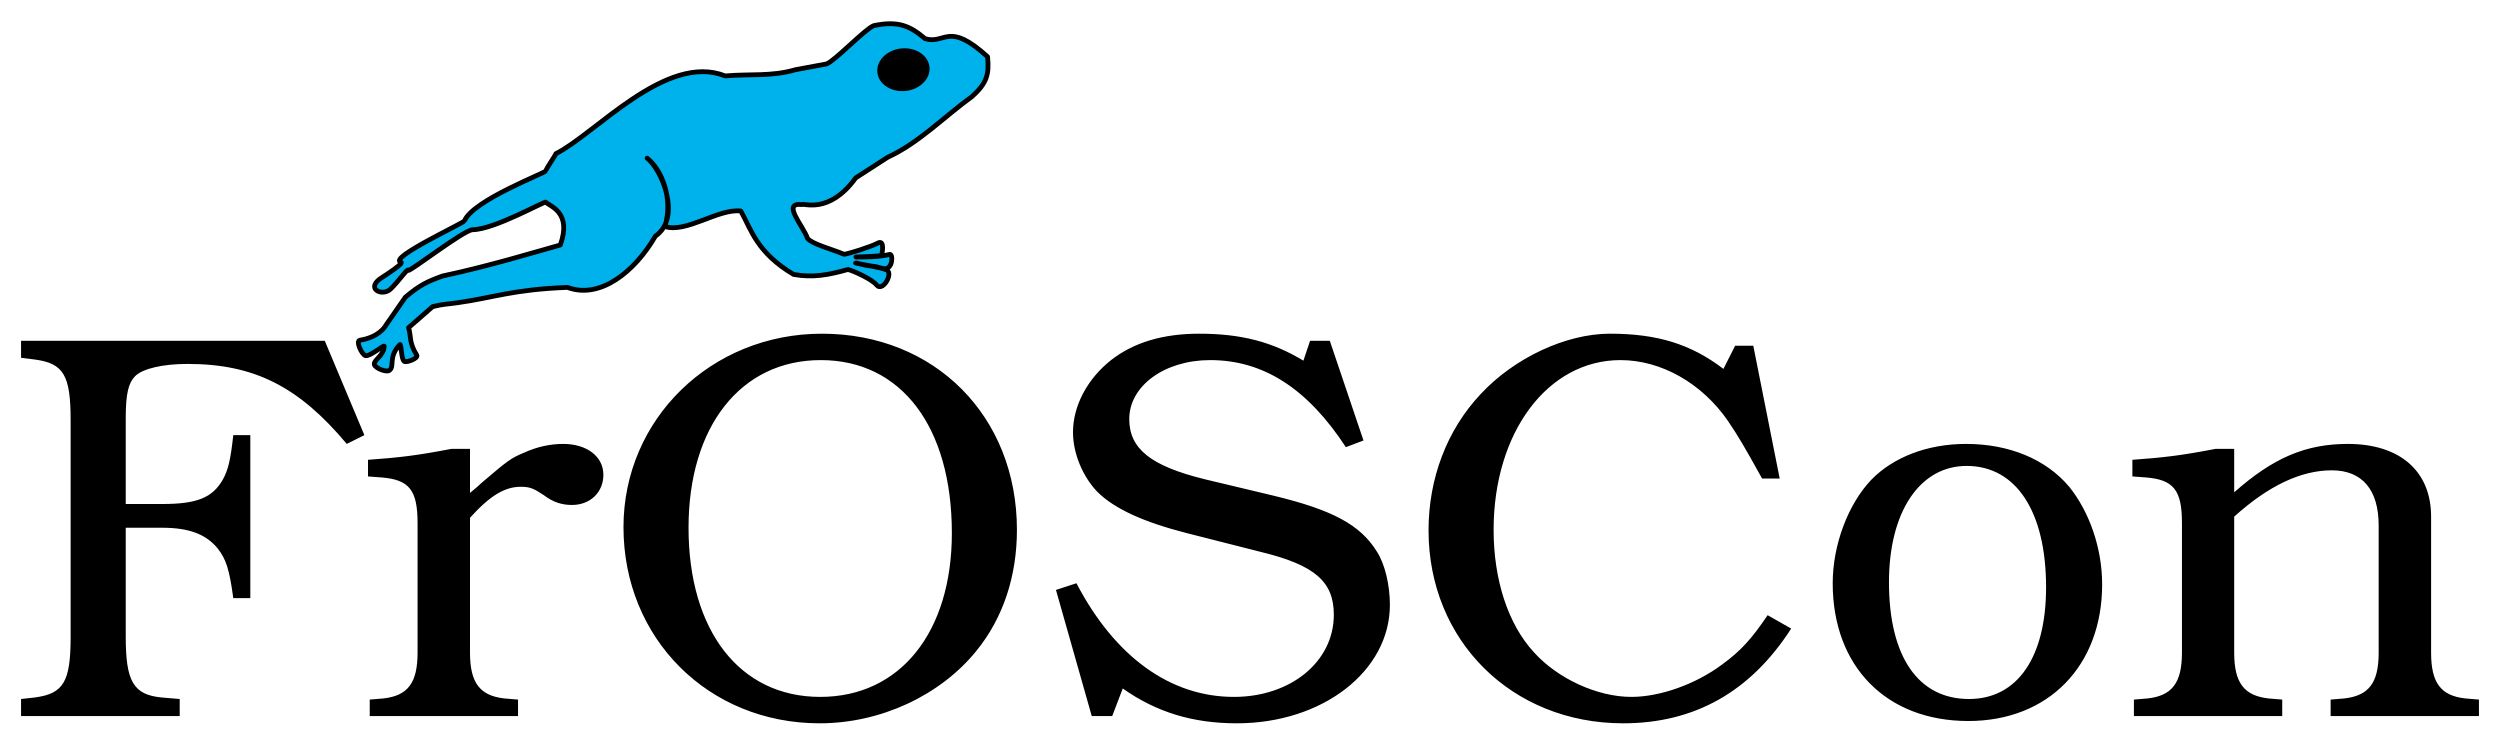 <?xml version="1.0" encoding="UTF-8" standalone="no"?>
<!DOCTYPE svg PUBLIC "-//W3C//DTD SVG 1.0//EN" "http://www.w3.org/TR/2001/REC-SVG-20010904/DTD/svg10.dtd">
<!-- Created with Inkscape (http://www.inkscape.org/) by Marsupilami -->
<svg
   xmlns:svg="http://www.w3.org/2000/svg"
   xmlns="http://www.w3.org/2000/svg"
   version="1.0"
   width="1024"
   height="305"
   viewBox="-3.439 -3.439 408.253 121.514"
   id="svg5960">
  <defs
     id="defs5962" />
  <g
     transform="translate(-174.312,-475.044)"
     id="layer1">
    <path
       d="M 261.644,496.658 C 267.972,493.538 279.648,480.091 289.296,483.963 C 293.339,483.601 296.829,484.101 300.787,482.944 C 302.473,482.63 304.159,482.317 305.843,482.004 C 307.288,481.448 312.112,476.308 313.557,475.752 C 317.479,474.933 319.427,475.732 321.946,477.88 C 325.344,478.861 325.643,474.938 332.14,480.822 C 332.453,483.773 331.96,485.201 329.609,487.328 C 325.019,490.633 320.959,494.887 315.839,497.242 C 314.097,498.366 312.354,499.49 310.612,500.615 C 306.24,506.646 302.038,504.661 301.837,504.967 C 298.432,504.591 302.023,508.401 302.748,510.505 C 303.545,511.444 306.69,512.233 308.715,513.091 C 309.423,513.016 313.169,511.842 314.189,511.272 C 315.434,510.576 314.907,513.086 314.828,513.243 C 314.73,513.44 310.345,513.529 310.659,513.53 C 311.562,513.533 314.464,513.577 316.128,513.109 C 316.774,512.927 316.683,515.668 315.214,515.43 C 313.963,515.227 314.287,515.09 313.277,515.025 C 312.003,514.941 310.65,514.425 310.583,514.502 C 310.522,514.573 314.851,515.211 315.684,515.659 C 316.806,516.261 314.947,519.317 314.023,518.105 C 313.343,517.213 310.298,515.801 309.343,515.568 C 306.214,516.453 303.647,516.95 300.471,516.38 C 294.471,512.81 293.559,509.099 291.854,506.028 C 288.252,505.557 282.934,509.691 279.448,508.552 C 280.86,503.975 278.926,499.25 276.544,497.39 C 278.876,499.122 282.299,507.076 277.896,510.125 C 274.509,515.985 268.828,520.479 263.533,518.493 C 254.477,518.85 251.538,520.169 245.541,521.006 C 244.203,521.216 243.375,521.169 241.526,521.634 C 240.216,522.779 238.905,523.925 237.595,525.07 C 238.04,526.565 237.639,527.494 238.931,529.556 C 239.243,530.056 237.289,530.826 236.891,530.578 C 236.369,530.252 236.42,527.578 236.17,527.837 C 234.226,529.856 235.359,531.346 234.469,532.043 C 233.97,532.433 232.127,531.66 232.005,531.097 C 231.844,530.348 233.549,529.668 233.621,528.108 C 233.636,527.779 231.287,529.82 230.562,529.64 C 229.963,529.491 228.902,527.24 229.65,527.121 C 232.696,526.635 233.756,524.952 233.899,524.657 C 234.955,523.137 236.011,521.616 237.067,520.095 C 239.433,518.1 240.661,517.534 243.143,516.633 C 250.741,515.021 258.265,512.713 262.369,511.573 C 264.333,506.133 260.588,505.256 260.015,504.579 C 260.026,504.26 251.63,509.046 248.061,509.075 C 246.641,509.086 237.522,516.179 237.517,515.708 C 237.513,515.239 235.945,517.545 234.648,518.773 C 233.256,520.091 230.316,518.624 233.386,516.788 C 233.84,516.517 236.852,514.529 236.37,514.395 C 234.087,513.76 246.561,508.015 246.721,507.625 C 248.117,504.244 260.029,499.782 260.027,499.455 C 260.024,499.128 261.64,496.868 261.644,496.658"
       id="path2596"
       style="fill:#00b2ec;fill-opacity:1;fill-rule:evenodd;stroke:none" />
    <path
       d="M 261.644,496.658 C 267.972,493.538 279.648,480.091 289.296,483.963 C 293.339,483.601 296.829,484.101 300.787,482.944 C 302.473,482.63 304.159,482.317 305.843,482.004 C 307.288,481.448 312.112,476.308 313.557,475.752 C 317.479,474.933 319.427,475.732 321.946,477.88 C 325.344,478.861 325.643,474.938 332.14,480.822 C 332.453,483.773 331.96,485.201 329.609,487.328 C 325.019,490.633 320.959,494.887 315.839,497.242 C 314.097,498.366 312.354,499.49 310.612,500.615 C 306.24,506.646 302.038,504.661 301.837,504.967 C 298.432,504.591 302.023,508.401 302.748,510.505 C 303.545,511.444 306.69,512.233 308.715,513.091 C 309.423,513.016 313.169,511.842 314.189,511.272 C 315.434,510.576 314.907,513.086 314.828,513.243 C 314.73,513.44 310.345,513.529 310.659,513.53 C 311.562,513.533 314.464,513.577 316.128,513.109 C 316.774,512.927 316.683,515.668 315.214,515.43 C 313.963,515.227 314.287,515.09 313.277,515.025 C 312.003,514.941 310.65,514.425 310.583,514.502 C 310.522,514.573 314.851,515.211 315.684,515.659 C 316.806,516.261 314.947,519.317 314.023,518.105 C 313.343,517.213 310.298,515.801 309.343,515.568 C 306.214,516.453 303.647,516.95 300.471,516.38 C 294.471,512.81 293.559,509.099 291.854,506.028 C 288.252,505.557 282.934,509.691 279.448,508.552 C 280.86,503.975 278.926,499.25 276.544,497.39 C 278.876,499.122 282.299,507.076 277.896,510.125 C 274.509,515.985 268.828,520.479 263.533,518.493 C 254.477,518.85 251.538,520.169 245.541,521.006 C 244.203,521.216 243.375,521.169 241.526,521.634 C 240.216,522.779 238.905,523.925 237.595,525.07 C 238.04,526.565 237.639,527.494 238.931,529.556 C 239.243,530.056 237.289,530.826 236.891,530.578 C 236.369,530.252 236.42,527.578 236.17,527.837 C 234.226,529.856 235.359,531.346 234.469,532.043 C 233.97,532.433 232.127,531.66 232.005,531.097 C 231.844,530.348 233.549,529.668 233.621,528.108 C 233.636,527.779 231.287,529.82 230.562,529.64 C 229.963,529.491 228.902,527.24 229.65,527.121 C 232.696,526.635 233.756,524.952 233.899,524.657 C 234.955,523.137 236.011,521.616 237.067,520.095 C 239.433,518.1 240.661,517.534 243.143,516.633 C 250.741,515.021 258.265,512.713 262.369,511.573 C 264.333,506.133 260.588,505.256 260.015,504.579 C 260.026,504.26 251.63,509.046 248.061,509.075 C 246.641,509.086 237.522,516.179 237.517,515.708 C 237.513,515.239 235.945,517.545 234.648,518.773 C 233.256,520.091 230.316,518.624 233.386,516.788 C 233.84,516.517 236.852,514.529 236.37,514.395 C 234.087,513.76 246.561,508.015 246.721,507.625 C 248.117,504.244 260.029,499.782 260.027,499.455 C 260.024,499.128 261.64,496.868 261.644,496.658 z"
       id="path2598"
       style="fill:none;stroke:#000000;stroke-width:0.784;stroke-linecap:round;stroke-linejoin:round;stroke-miterlimit:10;stroke-dasharray:none;stroke-opacity:1" />
    <path
       d="M 322.548,482.504 C 322.744,484.359 321.048,486.063 318.758,486.306 C 316.47,486.549 314.452,485.24 314.255,483.385 C 314.058,481.53 315.755,479.826 318.045,479.584 C 320.333,479.341 322.351,480.649 322.548,482.504"
       id="path2600"
       style="fill:#000000;fill-opacity:1;fill-rule:nonzero;stroke:none" />
    <path
       d="M 322.547,482.504 C 322.744,484.36 321.047,486.063 318.758,486.306 C 316.47,486.549 314.452,485.24 314.255,483.385 C 314.058,481.529 315.756,479.826 318.045,479.584 C 320.333,479.34 322.35,480.649 322.547,482.504 z"
       id="path2604"
       style="fill:none;stroke:#000000;stroke-width:0.219;stroke-linecap:butt;stroke-linejoin:miter;stroke-miterlimit:10;stroke-dasharray:none;stroke-opacity:1" />
    <path
       d="M 305.094,526.055 C 287.004,526.055 272.688,540.009 272.688,557.649 C 272.688,575.828 286.539,589.68 304.719,589.68 C 314.619,589.68 324.341,585.188 330.281,577.899 C 334.691,572.498 336.938,565.646 336.938,558.086 C 336.938,539.546 323.544,526.055 305.094,526.055 z M 366.719,526.055 C 360.779,526.055 356.002,527.487 352.312,530.367 C 348.442,533.427 346.094,537.829 346.094,542.149 C 346.094,545.659 347.723,549.438 350.062,551.867 C 352.853,554.658 357.636,556.818 364.656,558.617 L 376.719,561.68 C 385.629,563.84 388.688,566.561 388.688,571.961 C 388.688,579.611 381.645,585.367 372.375,585.367 C 362.025,585.367 352.956,578.865 346.656,566.805 L 343.312,567.899 L 349.156,588.492 L 352.5,588.492 L 354.219,583.992 C 359.709,587.862 365.644,589.68 372.844,589.68 C 386.884,589.68 397.844,581.136 397.844,570.336 C 397.844,567.096 397.038,563.656 395.688,561.586 C 392.987,557.266 388.501,554.832 378.781,552.492 L 367.531,549.805 C 358.801,547.645 355.281,544.852 355.281,539.992 C 355.281,534.592 361.03,530.367 368.5,530.367 C 377.14,530.367 384.356,534.956 390.656,544.586 L 393.531,543.492 L 388.031,527.211 L 384.812,527.211 L 383.719,530.461 C 378.679,527.401 373.559,526.055 366.719,526.055 z M 433.781,526.055 C 426.581,526.055 418.115,530.021 412.625,535.961 C 407.135,541.811 404.156,549.72 404.156,558.18 C 404.156,576.18 417.757,589.68 435.938,589.68 C 447.548,589.68 456.715,584.561 463.375,574.211 L 459.531,572.024 C 456.921,575.894 455.095,577.895 452.125,580.055 C 447.805,583.295 441.961,585.367 437.281,585.367 C 431.701,585.367 425.214,582.375 421.344,578.055 C 417.114,573.465 414.781,566.186 414.781,558.086 C 414.781,542.156 423.62,530.367 435.5,530.367 C 442.16,530.367 448.801,534.154 453.031,540.274 C 454.741,542.794 455.835,544.671 458.625,549.711 L 461.5,549.711 L 457.188,528.024 L 454.219,528.024 L 452.312,531.805 C 447.002,527.755 441.521,526.055 433.781,526.055 z M 174.312,527.211 L 174.312,529.992 L 176.562,530.274 C 181.243,530.903 182.406,532.8 182.406,540.18 L 182.406,575.555 C 182.406,582.935 181.243,584.831 176.562,585.461 L 174.312,585.711 L 174.312,588.492 L 200.219,588.492 L 200.219,585.711 L 197.25,585.461 C 192.66,585.011 191.406,582.845 191.406,575.555 L 191.406,557.742 L 197.344,557.742 C 201.754,557.742 204.547,558.809 206.438,561.149 C 207.787,562.858 208.338,564.562 208.969,569.242 L 211.75,569.242 L 211.75,542.617 L 208.969,542.617 C 208.519,546.667 208.15,548.279 207.25,549.899 C 205.54,552.869 203.014,553.867 197.344,553.867 L 191.406,553.867 L 191.406,539.805 C 191.406,535.845 191.857,534.072 192.938,532.992 C 194.197,531.732 197.54,530.992 201.5,530.992 C 212.39,530.992 219.67,534.695 227.5,544.055 L 230.375,542.617 L 223.906,527.211 L 174.312,527.211 z M 304.906,530.367 C 318.046,530.367 326.312,541.248 326.312,558.617 C 326.312,574.818 317.863,585.367 304.812,585.367 C 291.673,585.367 283.312,574.572 283.312,557.742 C 283.312,541.182 291.856,530.367 304.906,530.367 z M 262.844,544.055 C 260.774,544.055 258.597,544.503 256.438,545.492 C 254.278,546.393 253.82,546.74 249.5,550.43 C 249.23,550.7 248.525,551.335 247.625,552.055 L 247.625,544.867 L 244.562,544.867 C 238.982,545.947 236.009,546.289 230.969,546.649 L 230.969,549.367 L 233.125,549.524 C 237.715,549.884 239.062,551.592 239.062,556.992 L 239.062,578.149 C 239.062,583.099 237.46,585.167 233.5,585.617 L 231.25,585.805 L 231.25,588.492 L 255.469,588.492 L 255.469,585.805 L 253.219,585.617 C 249.259,585.167 247.625,583.099 247.625,578.149 L 247.625,556.117 C 250.865,552.518 253.296,551.055 255.906,551.055 C 257.436,551.055 258.068,551.35 259.688,552.43 C 261.217,553.6 262.661,554.024 264.281,554.024 C 267.251,554.024 269.406,551.966 269.406,549.086 C 269.406,546.116 266.714,544.055 262.844,544.055 z M 491.938,544.055 C 485.638,544.055 480.069,546.208 476.469,549.899 C 472.689,553.858 470.156,560.505 470.156,566.805 C 470.156,580.395 478.903,589.305 492.312,589.305 C 505.363,589.305 514.156,580.312 514.156,566.992 C 514.156,561.143 512.111,555.195 508.781,551.055 C 505.001,546.555 498.957,544.055 491.938,544.055 z M 554.281,544.055 C 547.441,544.055 542.109,546.291 535.719,551.961 L 535.719,544.867 L 532.656,544.867 C 527.076,545.947 524.134,546.289 519.094,546.649 L 519.094,549.367 L 521.25,549.524 C 525.84,549.884 527.188,551.592 527.188,556.992 L 527.188,578.149 C 527.187,583.099 525.554,585.167 521.594,585.617 L 519.344,585.805 L 519.344,588.492 L 543.562,588.492 L 543.562,585.805 L 541.312,585.617 C 537.352,585.167 535.719,583.099 535.719,578.149 L 535.719,555.93 C 541.299,550.89 546.616,548.367 551.656,548.367 C 556.606,548.367 559.312,551.517 559.312,557.367 L 559.312,578.149 C 559.312,583.099 557.679,585.167 553.719,585.617 L 551.469,585.805 L 551.469,588.492 L 575.688,588.492 L 575.688,585.805 L 573.438,585.617 C 569.478,585.167 567.875,583.099 567.875,578.149 L 567.875,555.93 C 567.875,548.46 562.741,544.055 554.281,544.055 z M 492.031,547.649 C 500.131,547.649 505,555.131 505,567.461 C 505,578.891 500.325,585.711 492.406,585.711 C 484.126,585.711 479.344,578.798 479.344,566.649 C 479.344,555.129 484.381,547.649 492.031,547.649 z"
       id="path2606"
       style="fill:#000000;fill-opacity:1;fill-rule:nonzero;stroke:none" />
  </g>
</svg>
<!-- version: 20080810, original size: 401.375 114.6355, border: 3% -->
